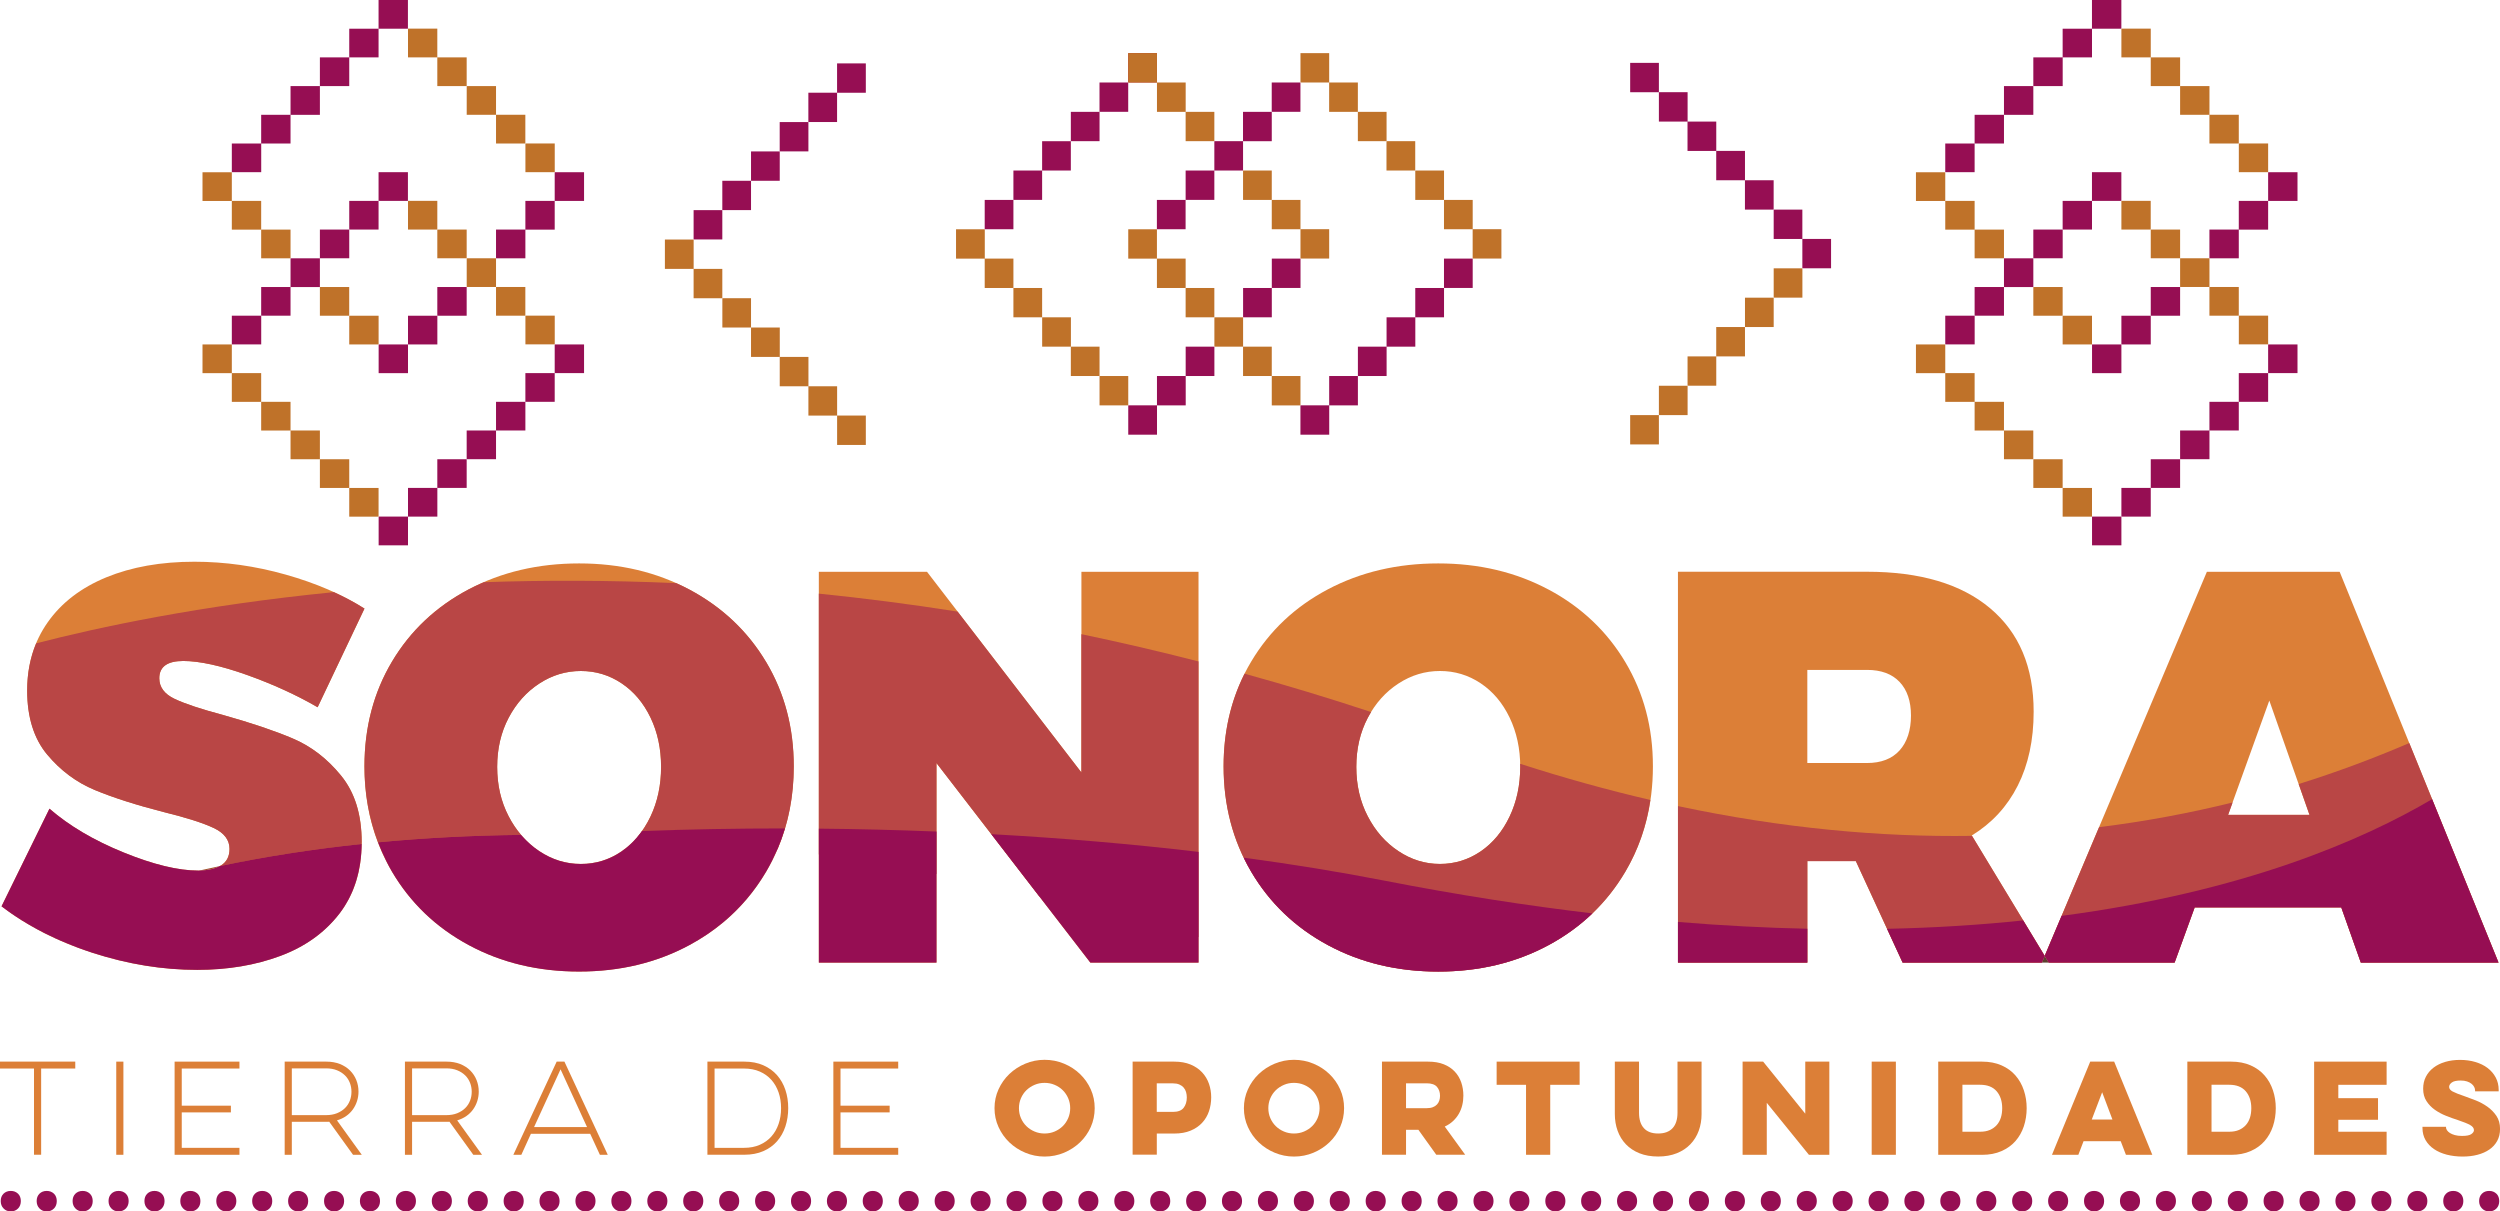 <?xml version="1.0" encoding="UTF-8"?><svg id="Img" xmlns="http://www.w3.org/2000/svg" viewBox="0 0 619.12 300"><defs><style>.cls-1{fill:#9f5029;}.cls-2{fill:#b94645;}.cls-3{fill:#bf7229;}.cls-4{fill:#b11219;}.cls-5{fill:#dc7f37;}.cls-6{fill:#960e53;}.cls-7{fill:#5c3f2e;}</style></defs><g><polygon class="cls-5" points="267.81 191.31 229.57 141.6 202.78 141.6 202.78 238.39 231.92 238.39 231.92 188.96 270.02 238.39 296.81 238.39 296.81 141.6 267.81 141.6 267.81 191.31"/><path class="cls-5" d="M383.52,146.02c-8.11-4.33-17.22-6.49-27.34-6.49s-19.24,2.14-27.34,6.42c-8.1,4.28-14.42,10.24-18.98,17.88-4.56,7.64-6.84,16.29-6.84,25.95s2.28,18.37,6.84,26.1c4.56,7.73,10.88,13.79,18.98,18.16,8.1,4.37,17.21,6.56,27.34,6.56s19.23-2.19,27.34-6.56c8.09-4.37,14.42-10.43,18.98-18.16,4.56-7.73,6.84-16.43,6.84-26.1s-2.28-18.17-6.84-25.82c-4.56-7.64-10.88-13.62-18.98-17.95Zm-9.67,56.19c-1.75,3.68-4.14,6.56-7.17,8.63-3.05,2.07-6.41,3.11-10.08,3.11s-7.11-1.06-10.29-3.18c-3.18-2.11-5.71-4.99-7.59-8.63-1.89-3.63-2.83-7.71-2.83-12.22s.94-8.56,2.83-12.15c1.88-3.59,4.41-6.42,7.59-8.49,3.18-2.07,6.6-3.11,10.29-3.11s7.03,1.01,10.08,3.04c3.03,2.03,5.42,4.85,7.17,8.49,1.75,3.64,2.63,7.71,2.63,12.22s-.88,8.61-2.63,12.29Z"/><path class="cls-5" d="M488.3,206.91c4.97-3.04,8.77-7.15,11.4-12.36,2.62-5.2,3.93-11.3,3.93-18.3,0-11.04-3.59-19.58-10.77-25.61-7.18-6.03-17.36-9.05-30.51-9.05h-46.81v96.79h32.04v-25.13h12.01l11.59,25.13h34.48l.7-1.65-18.06-29.83Zm-17.88-21.06c-1.88,2.07-4.57,3.11-8.07,3.11h-14.77v-23.06h14.77c3.5,0,6.19,.99,8.07,2.97,1.88,1.98,2.83,4.76,2.83,8.35s-.95,6.56-2.83,8.63Z"/><path class="cls-5" d="M72.52,182.89c-4.55-1.93-10.29-3.86-17.19-5.8-5.52-1.47-9.55-2.81-12.08-4.01-2.53-1.2-3.8-2.9-3.8-5.11,0-2.85,1.98-4.28,5.94-4.28s9.29,1.15,15.74,3.45c6.44,2.3,12.29,4.97,17.53,8.01l11.6-24.44c-5.52-3.5-12.04-6.3-19.54-8.42-7.51-2.12-15.03-3.18-22.57-3.18-8.29,0-15.56,1.29-21.82,3.86-6.26,2.58-11.09,6.28-14.5,11.12-3.41,4.83-5.1,10.47-5.1,16.91s1.65,11.92,4.97,15.88c3.31,3.96,7.25,6.88,11.8,8.77,4.56,1.89,10.24,3.71,17.05,5.45,5.61,1.38,9.73,2.7,12.36,3.94,2.63,1.24,3.93,2.97,3.93,5.18,0,1.84-.69,3.2-2.07,4.07-1.38,.88-3.27,1.31-5.66,1.31-4.97,0-11.14-1.49-18.5-4.49-7.36-2.99-13.49-6.61-18.36-10.84L.38,224.45c6.35,4.88,13.88,8.72,22.57,11.53,8.7,2.81,17.33,4.21,25.89,4.21,7.54,0,14.4-1.15,20.57-3.45,6.17-2.3,11.07-5.82,14.7-10.56,3.64-4.74,5.46-10.61,5.46-17.6s-1.7-12.31-5.11-16.5c-3.41-4.19-7.39-7.25-11.94-9.18Z"/><path class="cls-5" d="M170.75,146.02c-8.1-4.33-17.21-6.49-27.34-6.49s-19.24,2.14-27.34,6.42c-8.1,4.28-14.43,10.24-18.99,17.88-4.55,7.64-6.83,16.29-6.83,25.95s2.28,18.37,6.83,26.1c4.56,7.73,10.89,13.79,18.99,18.16,8.1,4.37,17.21,6.56,27.34,6.56s19.24-2.19,27.34-6.56c8.1-4.37,14.43-10.43,18.98-18.16,4.56-7.73,6.83-16.43,6.83-26.1s-2.28-18.17-6.83-25.82c-4.55-7.64-10.89-13.62-18.98-17.95Zm-9.66,56.19c-1.75,3.68-4.14,6.56-7.18,8.63-3.04,2.07-6.4,3.11-10.08,3.11s-7.11-1.06-10.29-3.18c-3.18-2.11-5.71-4.99-7.59-8.63-1.89-3.63-2.83-7.71-2.83-12.22s.94-8.56,2.83-12.15c1.89-3.59,4.42-6.42,7.59-8.49,3.17-2.07,6.6-3.11,10.29-3.11s7.04,1.01,10.08,3.04c3.04,2.03,5.43,4.85,7.18,8.49,1.75,3.64,2.62,7.71,2.62,12.22s-.87,8.61-2.62,12.29Z"/><path class="cls-5" d="M546.53,141.6l-40.17,95.14,1,1.65h31.17l4.97-13.67h36.31l4.84,13.67h34.1l-39.34-96.79h-32.86Zm5.25,60.2l10.21-28.31,9.94,28.31h-20.15Z"/></g><rect class="cls-4" x="279.4" y="13.16" width="7.11" height="7.26"/><g><polygon class="cls-6" points="86.49 14.21 93.75 14.21 93.75 7.11 101.02 7.11 101.02 0 93.75 0 93.75 7.11 86.49 7.11 86.49 14.21 79.22 14.21 79.22 21.32 86.49 21.32 86.49 14.21"/><polygon class="cls-6" points="64.69 35.54 71.95 35.54 71.95 28.44 79.22 28.44 79.22 21.32 71.95 21.32 71.95 28.43 64.68 28.43 64.68 35.54 57.41 35.54 57.41 42.64 64.69 42.64 64.69 35.54"/><rect class="cls-6" x="101.04" y="78.19" width="7.27" height="7.11"/><rect class="cls-6" x="108.3" y="71.08" width="7.27" height="7.11"/><polygon class="cls-6" points="137.37 49.75 130.11 49.75 130.11 56.85 122.84 56.85 122.84 63.97 130.11 63.97 130.11 56.87 137.37 56.87 137.37 49.76 144.64 49.76 144.64 42.65 137.37 42.65 137.37 49.75"/><rect class="cls-6" x="93.77" y="85.3" width="7.27" height="7.11"/><rect class="cls-6" x="79.22" y="56.85" width="7.27" height="7.11"/><polygon class="cls-6" points="71.95 71.08 64.68 71.08 64.68 78.18 71.95 78.18 71.95 71.09 79.22 71.09 79.22 63.97 71.95 63.97 71.95 71.08"/><rect class="cls-6" x="57.41" y="78.18" width="7.28" height="7.11"/><polygon class="cls-6" points="101.02 49.75 101.02 42.64 93.75 42.64 93.75 49.75 86.49 49.75 86.49 56.85 93.75 56.85 93.75 49.75 101.02 49.75"/><polygon class="cls-6" points="108.3 120.83 101.04 120.83 101.04 127.94 108.31 127.94 108.31 120.83 115.57 120.83 115.57 113.73 108.3 113.73 108.3 120.83"/><polygon class="cls-6" points="137.37 92.4 130.11 92.4 130.11 99.51 122.84 99.51 122.84 106.61 115.57 106.61 115.57 113.72 122.84 113.72 122.84 106.61 130.11 106.61 130.11 99.51 137.37 99.51 137.37 92.4 144.64 92.4 144.64 85.3 137.37 85.3 137.37 92.4"/><rect class="cls-6" x="93.77" y="127.93" width="7.27" height="7.12"/><polygon class="cls-6" points="510.82 14.21 518.08 14.21 518.08 7.11 525.35 7.11 525.35 0 518.07 0 518.07 7.11 510.81 7.11 510.81 14.21 503.55 14.21 503.55 21.32 510.82 21.32 510.82 14.21"/><polygon class="cls-6" points="489.01 35.54 496.28 35.54 496.28 28.44 503.55 28.44 503.55 21.32 496.28 21.32 496.28 28.43 489.01 28.43 489.01 35.54 481.74 35.54 481.74 42.64 489.01 42.64 489.01 35.54"/><rect class="cls-6" x="525.36" y="78.19" width="7.27" height="7.11"/><rect class="cls-6" x="532.63" y="71.08" width="7.27" height="7.11"/><polygon class="cls-6" points="561.7 42.65 561.7 49.75 554.43 49.75 554.43 56.85 547.16 56.85 547.16 63.97 554.43 63.97 554.43 56.87 561.7 56.87 561.7 49.76 568.97 49.76 568.97 42.65 561.7 42.65"/><rect class="cls-6" x="518.09" y="85.3" width="7.27" height="7.11"/><rect class="cls-6" x="503.55" y="56.85" width="7.27" height="7.11"/><polygon class="cls-6" points="496.28 71.08 489.01 71.08 489.01 78.18 496.28 78.18 496.28 71.09 503.55 71.09 503.55 63.97 496.28 63.97 496.28 71.08"/><rect class="cls-6" x="481.74" y="78.18" width="7.28" height="7.11"/><polygon class="cls-6" points="525.35 49.75 525.35 42.64 518.07 42.64 518.07 49.75 510.81 49.75 510.81 56.85 518.08 56.85 518.08 49.75 525.35 49.75"/><polygon class="cls-6" points="532.63 120.83 525.36 120.83 525.36 127.94 532.63 127.94 532.63 120.83 539.9 120.83 539.9 113.73 532.63 113.73 532.63 120.83"/><polygon class="cls-6" points="561.7 92.4 554.43 92.4 554.43 99.51 547.16 99.51 547.16 106.61 539.9 106.61 539.9 113.72 547.17 113.72 547.17 106.61 554.43 106.61 554.43 99.51 561.7 99.51 561.7 92.4 568.97 92.4 568.97 85.3 561.7 85.3 561.7 92.4"/><rect class="cls-6" x="518.09" y="127.93" width="7.27" height="7.12"/><rect class="cls-6" x="171.77" y="52.04" width="7.11" height="7.26"/><rect class="cls-6" x="178.88" y="44.77" width="7.11" height="7.26"/><rect class="cls-6" x="193.09" y="30.23" width="7.11" height="7.26"/><rect class="cls-6" x="185.99" y="37.5" width="7.11" height="7.27"/><polygon class="cls-6" points="207.3 22.96 200.19 22.96 200.19 30.22 207.3 30.22 207.3 22.97 214.42 22.97 214.42 15.7 207.3 15.7 207.3 22.96"/><polygon class="cls-6" points="446.35 51.91 439.25 51.91 439.25 59.18 446.35 59.18 446.35 66.44 453.46 66.44 453.46 59.17 446.35 59.17 446.35 51.91"/><polygon class="cls-6" points="432.14 37.37 425.03 37.37 425.03 30.11 417.93 30.11 417.93 22.83 410.82 22.83 410.82 15.57 403.71 15.57 403.71 22.84 410.82 22.84 410.82 30.11 417.91 30.11 417.91 37.38 425.02 37.38 425.02 44.64 432.13 44.64 432.13 51.91 439.24 51.91 439.24 44.64 432.14 44.64 432.14 37.37"/><rect class="cls-6" x="243.86" y="49.51" width="7.11" height="7.26"/><rect class="cls-6" x="265.19" y="27.7" width="7.11" height="7.26"/><polygon class="cls-6" points="258.08 42.23 250.97 42.23 250.97 49.5 258.08 49.5 258.08 42.23 265.19 42.23 265.19 34.97 258.08 34.97 258.08 42.23"/><rect class="cls-6" x="272.29" y="20.43" width="7.11" height="7.26"/><rect class="cls-6" x="314.96" y="64.04" width="7.11" height="7.27"/><rect class="cls-6" x="307.85" y="71.32" width="7.11" height="7.26"/><rect class="cls-6" x="293.63" y="85.85" width="7.11" height="7.27"/><polygon class="cls-6" points="286.52 100.39 286.51 100.39 286.51 100.38 279.41 100.38 279.41 107.65 279.42 107.65 286.51 107.65 286.53 107.65 286.53 100.39 293.64 100.39 293.64 93.12 286.52 93.12 286.52 100.39"/><rect class="cls-6" x="286.5" y="49.51" width="7.11" height="7.26"/><polygon class="cls-6" points="314.95 34.97 314.95 27.7 307.83 27.7 307.83 34.96 300.73 34.96 300.73 34.97 300.73 42.23 293.62 42.23 293.62 49.5 300.73 49.5 300.73 42.23 307.84 42.23 307.84 34.97 307.84 34.97 314.95 34.97"/><rect class="cls-6" x="314.94" y="20.43" width="7.11" height="7.26"/><rect class="cls-6" x="357.6" y="64.04" width="7.11" height="7.27"/><polygon class="cls-6" points="350.49 78.58 343.38 78.58 343.38 85.85 336.28 85.85 336.28 93.12 343.39 93.12 343.39 85.85 350.5 85.85 350.5 78.58 357.61 78.58 357.61 71.32 350.49 71.32 350.49 78.58"/><polygon class="cls-6" points="329.17 100.39 329.16 100.39 329.16 100.38 322.05 100.38 322.05 107.65 322.07 107.65 329.16 107.65 329.18 107.65 329.18 100.39 336.28 100.39 336.28 93.12 329.17 93.12 329.17 100.39"/></g><g><polygon class="cls-3" points="108.3 7.09 101.04 7.09 101.04 14.21 108.3 14.21 108.3 21.32 115.57 21.32 115.57 14.21 108.3 14.21 108.3 7.09"/><polygon class="cls-3" points="122.84 21.32 115.58 21.32 115.58 28.43 122.84 28.43 122.84 35.54 130.1 35.54 130.1 28.42 122.84 28.42 122.84 21.32"/><rect class="cls-3" x="130.12" y="35.53" width="7.26" height="7.11"/><rect class="cls-3" x="86.49" y="78.19" width="7.27" height="7.11"/><rect class="cls-3" x="79.22" y="71.08" width="7.26" height="7.11"/><polygon class="cls-3" points="57.41 56.87 64.68 56.87 64.68 63.97 71.95 63.97 71.95 56.86 64.68 56.86 64.68 49.75 57.41 49.75 57.41 42.66 50.15 42.66 50.15 49.77 57.41 49.77 57.41 56.87"/><rect class="cls-3" x="101.04" y="49.74" width="7.26" height="7.11"/><rect class="cls-3" x="108.3" y="56.85" width="7.27" height="7.11"/><polygon class="cls-3" points="122.84 63.96 115.58 63.96 115.58 71.07 122.84 71.07 122.84 78.18 130.1 78.18 130.1 71.07 122.84 71.07 122.84 63.96"/><rect class="cls-3" x="130.12" y="78.17" width="7.26" height="7.11"/><polygon class="cls-3" points="86.49 113.73 79.22 113.73 79.22 120.84 86.49 120.84 86.49 127.95 93.75 127.95 93.75 120.84 86.49 120.84 86.49 113.73"/><polygon class="cls-3" points="71.95 99.51 64.68 99.51 64.68 92.4 57.41 92.4 57.41 85.3 50.15 85.3 50.15 92.41 57.41 92.41 57.41 99.52 64.68 99.52 64.68 106.62 71.95 106.62 71.95 113.73 79.22 113.73 79.22 106.61 71.95 106.61 71.95 99.51"/><polygon class="cls-3" points="532.63 7.09 525.36 7.09 525.36 14.21 532.63 14.21 532.63 21.32 539.9 21.32 539.9 14.21 532.63 14.21 532.63 7.09"/><polygon class="cls-3" points="547.17 21.32 539.9 21.32 539.9 28.43 547.16 28.43 547.16 35.54 554.43 35.54 554.43 28.42 547.17 28.42 547.17 21.32"/><rect class="cls-3" x="554.44" y="35.53" width="7.26" height="7.11"/><rect class="cls-3" x="510.81" y="78.19" width="7.27" height="7.11"/><rect class="cls-3" x="503.55" y="71.08" width="7.26" height="7.11"/><polygon class="cls-3" points="481.74 56.87 489.01 56.87 489.01 63.97 496.28 63.97 496.28 56.86 489.01 56.86 489.01 49.75 481.74 49.75 481.74 42.66 474.48 42.66 474.48 49.77 481.74 49.77 481.74 56.87"/><rect class="cls-3" x="525.36" y="49.74" width="7.26" height="7.11"/><rect class="cls-3" x="532.63" y="56.85" width="7.27" height="7.11"/><polygon class="cls-3" points="547.17 63.96 539.9 63.96 539.9 71.07 547.16 71.07 547.16 78.18 554.43 78.18 554.43 71.07 547.17 71.07 547.17 63.96"/><rect class="cls-3" x="554.44" y="78.17" width="7.26" height="7.11"/><polygon class="cls-3" points="510.81 113.73 503.55 113.73 503.55 120.84 510.81 120.84 510.81 127.95 518.08 127.95 518.08 120.84 510.81 120.84 510.81 113.73"/><polygon class="cls-3" points="496.28 99.51 489.01 99.51 489.01 92.4 481.74 92.4 481.74 85.3 474.48 85.3 474.48 92.41 481.74 92.41 481.74 99.52 489.01 99.52 489.01 106.62 496.28 106.62 496.28 113.73 503.54 113.73 503.54 106.61 496.28 106.61 496.28 99.51"/><polygon class="cls-3" points="207.31 95.66 200.21 95.66 200.21 88.39 193.11 88.39 193.11 81.11 185.99 81.11 185.99 73.85 178.89 73.85 178.89 81.11 185.99 81.11 185.99 88.39 193.1 88.39 193.1 95.66 200.2 95.66 200.2 102.92 207.31 102.92 207.31 110.19 214.42 110.19 214.42 102.91 207.31 102.91 207.31 95.66"/><polygon class="cls-3" points="171.78 59.32 164.66 59.32 164.66 66.59 171.77 66.59 171.77 73.86 178.88 73.86 178.88 66.59 171.78 66.59 171.78 59.32"/><rect class="cls-3" x="439.25" y="66.45" width="7.11" height="7.26"/><rect class="cls-3" x="432.14" y="73.72" width="7.11" height="7.27"/><polygon class="cls-3" points="425.02 88.26 417.92 88.26 417.92 95.52 425.03 95.52 425.03 88.26 432.14 88.26 432.14 80.99 425.02 80.99 425.02 88.26"/><polygon class="cls-3" points="410.82 102.8 403.71 102.8 403.71 110.06 410.82 110.06 410.82 102.8 417.93 102.8 417.93 95.53 410.82 95.53 410.82 102.8"/><rect class="cls-3" x="250.97" y="71.32" width="7.11" height="7.26"/><polygon class="cls-3" points="272.3 85.85 265.21 85.85 265.21 78.58 258.09 78.58 258.09 85.85 265.19 85.85 265.19 93.12 272.3 93.12 272.3 100.39 279.41 100.39 279.41 93.12 272.3 93.12 272.3 85.85"/><polygon class="cls-3" points="243.88 56.78 236.76 56.78 236.76 64.05 243.86 64.05 243.86 71.32 250.97 71.32 250.97 64.04 243.88 64.04 243.88 56.78"/><polygon class="cls-3" points="322.06 49.51 314.95 49.51 314.95 56.77 322.06 56.77 322.06 64.03 329.17 64.03 329.17 56.76 322.06 56.76 322.06 49.51"/><rect class="cls-3" x="307.84" y="42.23" width="7.11" height="7.28"/><polygon class="cls-3" points="293.63 20.43 286.52 20.43 286.52 13.16 279.41 13.16 279.41 20.43 286.52 20.43 286.52 27.7 293.62 27.7 293.62 34.96 300.73 34.96 300.73 27.7 293.63 27.7 293.63 20.43"/><rect class="cls-3" x="293.62" y="71.32" width="7.11" height="7.26"/><polygon class="cls-3" points="307.85 78.58 300.74 78.58 300.74 85.85 307.84 85.85 307.84 93.12 314.95 93.12 314.95 85.85 307.85 85.85 307.85 78.58"/><rect class="cls-3" x="314.95" y="93.12" width="7.11" height="7.28"/><polygon class="cls-3" points="286.51 56.78 279.41 56.78 279.41 64.05 286.51 64.05 286.51 71.32 293.62 71.32 293.62 64.04 286.51 64.04 286.51 56.78"/><polygon class="cls-3" points="364.71 49.51 357.61 49.51 357.61 42.23 350.49 42.23 350.49 49.51 357.6 49.51 357.6 56.77 364.7 56.77 364.7 64.03 371.82 64.03 371.82 56.76 364.71 56.76 364.71 49.51"/><polygon class="cls-3" points="343.38 34.96 343.38 27.7 336.27 27.7 336.27 20.43 329.17 20.43 329.17 13.16 322.06 13.16 322.06 20.43 329.16 20.43 329.16 27.7 336.27 27.7 336.27 34.96 343.38 34.96"/><rect class="cls-3" x="343.36" y="34.96" width="7.12" height="7.27"/></g><g><path class="cls-5" d="M0,262.91H18.64v1.71H10.19v21.35h-1.77v-21.35H0v-1.71Z"/><path class="cls-5" d="M30.56,262.91v23.07h-1.77v-23.07h1.77Z"/><path class="cls-5" d="M43.24,262.91h16.06v1.71h-14.29v9.2h12.17v1.66h-12.17v8.78h14.29v1.72h-16.06v-23.07Z"/><path class="cls-5" d="M80.81,262.91c1.26,0,2.38,.2,3.37,.59,.99,.4,1.82,.93,2.5,1.61,.68,.68,1.2,1.47,1.56,2.37,.36,.9,.54,1.85,.54,2.85,0,.81-.12,1.59-.36,2.34-.24,.75-.58,1.44-1.03,2.07-.45,.63-1,1.18-1.66,1.64-.66,.46-1.42,.82-2.28,1.08l6.14,8.52h-2.16l-5.9-8.19c-.12,.02-.24,.03-.36,.03h-8.9v8.16h-1.77v-23.07h10.31Zm-8.54,1.66v11.59h8.48c1.02,0,1.92-.16,2.7-.47,.78-.32,1.44-.74,1.98-1.27,.54-.53,.94-1.15,1.21-1.85,.27-.7,.4-1.43,.4-2.2s-.13-1.5-.4-2.2c-.27-.7-.67-1.32-1.21-1.85-.54-.53-1.2-.96-1.98-1.27-.78-.32-1.68-.47-2.7-.47h-8.48Z"/><path class="cls-5" d="M110.59,262.91c1.26,0,2.38,.2,3.37,.59,.99,.4,1.82,.93,2.5,1.61,.68,.68,1.2,1.47,1.56,2.37,.36,.9,.54,1.85,.54,2.85,0,.81-.12,1.59-.36,2.34-.24,.75-.58,1.44-1.03,2.07-.45,.63-1,1.18-1.66,1.64-.66,.46-1.42,.82-2.28,1.08l6.14,8.52h-2.16l-5.9-8.19c-.12,.02-.24,.03-.36,.03h-8.9v8.16h-1.77v-23.07h10.31Zm-8.54,1.66v11.59h8.48c1.02,0,1.92-.16,2.7-.47,.78-.32,1.44-.74,1.98-1.27,.54-.53,.94-1.15,1.21-1.85,.27-.7,.4-1.43,.4-2.2s-.13-1.5-.4-2.2c-.27-.7-.67-1.32-1.21-1.85-.54-.53-1.2-.96-1.98-1.27-.78-.32-1.68-.47-2.7-.47h-8.48Z"/><path class="cls-5" d="M139.78,262.91l10.73,23.07h-1.95l-2.4-5.2h-14.68l-2.37,5.2h-1.98l10.73-23.07h1.92Zm-7.52,16.21h13.12l-6.56-14.31-6.56,14.31Z"/><path class="cls-5" d="M175.19,262.91h9.14c1.78,0,3.35,.3,4.7,.9,1.36,.6,2.49,1.42,3.4,2.45,.91,1.04,1.6,2.25,2.07,3.65,.47,1.4,.7,2.91,.7,4.52s-.24,3.13-.7,4.54c-.47,1.41-1.16,2.63-2.07,3.67-.91,1.03-2.04,1.85-3.4,2.44-1.36,.59-2.93,.89-4.7,.89h-9.14v-23.07Zm1.77,1.71v19.64h7.28c1.48,0,2.79-.25,3.92-.75,1.14-.5,2.1-1.19,2.88-2.07,.78-.88,1.37-1.91,1.78-3.11,.41-1.19,.61-2.49,.61-3.89s-.2-2.7-.61-3.89c-.41-1.19-1-2.23-1.78-3.11-.78-.88-1.74-1.57-2.88-2.07-1.14-.5-2.45-.75-3.92-.75h-7.28Z"/><path class="cls-5" d="M206.38,262.91h16.06v1.71h-14.29v9.2h12.17v1.66h-12.17v8.78h14.29v1.72h-16.06v-23.07Z"/><path class="cls-5" d="M246.29,274.44c0-1.66,.33-3.21,.99-4.66,.66-1.45,1.55-2.72,2.68-3.8,1.13-1.08,2.45-1.94,3.96-2.57,1.51-.63,3.1-.95,4.78-.95s3.3,.32,4.81,.95c1.51,.63,2.83,1.49,3.95,2.57,1.13,1.08,2.02,2.35,2.67,3.8,.65,1.45,.97,3,.97,4.66s-.33,3.21-.97,4.66c-.65,1.45-1.54,2.72-2.67,3.8-1.13,1.08-2.45,1.94-3.95,2.57-1.51,.63-3.11,.95-4.81,.95s-3.27-.32-4.78-.95c-1.51-.63-2.83-1.49-3.96-2.57-1.13-1.08-2.02-2.35-2.68-3.8-.66-1.45-.99-3-.99-4.66Zm6.05,0c0,.87,.16,1.69,.49,2.45,.33,.77,.78,1.43,1.36,2s1.25,1.01,2.02,1.33c.77,.33,1.59,.49,2.47,.49s1.73-.16,2.5-.49c.77-.33,1.44-.77,2.01-1.33s1.02-1.23,1.35-2c.33-.77,.49-1.59,.49-2.45s-.16-1.69-.49-2.45c-.33-.77-.78-1.43-1.35-2s-1.24-1.01-2.01-1.33c-.77-.33-1.6-.49-2.5-.49s-1.7,.16-2.47,.49c-.77,.33-1.44,.77-2.02,1.33s-1.03,1.23-1.36,2c-.33,.77-.49,1.59-.49,2.45Z"/><path class="cls-5" d="M280.48,262.91h10.31c1.56,0,2.91,.24,4.06,.72,1.15,.48,2.1,1.13,2.86,1.95,.76,.82,1.32,1.76,1.69,2.82,.37,1.06,.55,2.18,.55,3.34,0,1.22-.19,2.38-.55,3.46-.37,1.08-.93,2.04-1.69,2.85-.76,.82-1.71,1.47-2.86,1.95s-2.5,.72-4.06,.72h-4.31v5.23h-5.99v-23.07Zm5.99,5.38v7.07h3.99c1.26,0,2.15-.34,2.67-1.02,.52-.68,.78-1.53,.78-2.56,0-.45-.06-.89-.18-1.32-.12-.42-.32-.8-.6-1.12-.28-.33-.64-.58-1.08-.77-.44-.19-.97-.28-1.59-.28h-3.99Z"/><path class="cls-5" d="M308.05,274.44c0-1.66,.33-3.21,.99-4.66,.66-1.45,1.55-2.72,2.68-3.8,1.13-1.08,2.45-1.94,3.96-2.57,1.51-.63,3.1-.95,4.78-.95s3.3,.32,4.81,.95c1.51,.63,2.83,1.49,3.95,2.57,1.13,1.08,2.02,2.35,2.67,3.8,.65,1.45,.97,3,.97,4.66s-.33,3.21-.97,4.66c-.65,1.45-1.54,2.72-2.67,3.8-1.13,1.08-2.45,1.94-3.95,2.57-1.51,.63-3.11,.95-4.81,.95s-3.27-.32-4.78-.95c-1.51-.63-2.83-1.49-3.96-2.57-1.13-1.08-2.02-2.35-2.68-3.8-.66-1.45-.99-3-.99-4.66Zm6.05,0c0,.87,.16,1.69,.49,2.45,.33,.77,.78,1.43,1.36,2s1.25,1.01,2.02,1.33c.77,.33,1.59,.49,2.47,.49s1.73-.16,2.5-.49c.77-.33,1.44-.77,2.01-1.33s1.02-1.23,1.35-2c.33-.77,.49-1.59,.49-2.45s-.16-1.69-.49-2.45c-.33-.77-.78-1.43-1.35-2-.57-.56-1.24-1.01-2.01-1.33-.77-.33-1.6-.49-2.5-.49s-1.7,.16-2.47,.49c-.77,.33-1.44,.77-2.02,1.33s-1.03,1.23-1.36,2c-.33,.77-.49,1.59-.49,2.45Z"/><path class="cls-5" d="M353.65,262.91c1.5,0,2.8,.22,3.9,.66,1.1,.44,2.01,1.05,2.73,1.82,.72,.77,1.25,1.67,1.6,2.69,.35,1.03,.52,2.11,.52,3.25,0,.81-.09,1.6-.28,2.37-.19,.77-.47,1.48-.85,2.14-.38,.66-.86,1.26-1.44,1.8-.58,.54-1.26,.99-2.04,1.35l5.06,6.98h-7.16l-4.43-6.18h-3.06v6.18h-5.96v-23.07h11.42Zm-5.45,5.38v6.15h5.12c.6,0,1.11-.08,1.53-.25,.42-.17,.76-.39,1.02-.67,.26-.28,.45-.6,.57-.98,.12-.37,.18-.76,.18-1.15,0-.89-.25-1.63-.75-2.22-.5-.59-1.35-.89-2.55-.89h-5.12Z"/><path class="cls-5" d="M370.64,262.91h20.55v5.74h-7.28v17.33h-5.99v-17.33h-7.28v-5.74Z"/><path class="cls-5" d="M421.39,262.91v12.98c0,1.48-.23,2.86-.7,4.14-.47,1.28-1.16,2.4-2.07,3.34-.91,.95-2.03,1.69-3.37,2.23-1.34,.54-2.88,.81-4.61,.81s-3.31-.27-4.64-.81c-1.34-.54-2.46-1.29-3.36-2.23-.9-.95-1.58-2.06-2.04-3.34-.46-1.28-.69-2.66-.69-4.14v-12.98h5.99v12.63c0,1.68,.4,2.96,1.2,3.84,.8,.89,1.98,1.33,3.54,1.33s2.77-.44,3.58-1.33c.81-.89,1.21-2.17,1.21-3.84v-12.63h5.96Z"/><path class="cls-5" d="M431.55,285.98v-23.07h5.09l10.43,12.89v-12.89h5.96v23.07h-5.06l-10.43-12.86v12.86h-5.99Z"/><path class="cls-5" d="M469.51,262.91v23.07h-5.99v-23.07h5.99Z"/><path class="cls-5" d="M480,262.91h10.85c1.82,0,3.42,.31,4.81,.92,1.39,.61,2.54,1.44,3.46,2.5,.92,1.05,1.61,2.28,2.08,3.68,.47,1.4,.7,2.88,.7,4.44s-.24,3.07-.7,4.47c-.47,1.4-1.16,2.62-2.08,3.67-.92,1.05-2.07,1.87-3.46,2.48-1.39,.61-2.99,.92-4.81,.92h-10.85v-23.07Zm5.99,5.74v11.62h4.4c.9,0,1.69-.14,2.37-.43,.68-.29,1.25-.69,1.71-1.2,.46-.51,.8-1.12,1.03-1.83s.34-1.5,.34-2.37c0-1.73-.46-3.13-1.38-4.2-.92-1.06-2.28-1.6-4.08-1.6h-4.4Z"/><path class="cls-5" d="M523.57,262.91l9.44,23.07h-6.53l-1.29-3.37h-9.2l-1.29,3.37h-6.53l9.47-23.07h5.93Zm-2.97,7.57l-2.58,6.77h5.12l-2.55-6.77Z"/><path class="cls-5" d="M541.69,262.91h10.85c1.82,0,3.42,.31,4.81,.92,1.39,.61,2.54,1.44,3.46,2.5,.92,1.05,1.61,2.28,2.08,3.68,.47,1.4,.7,2.88,.7,4.44s-.24,3.07-.7,4.47c-.47,1.4-1.16,2.62-2.08,3.67-.92,1.05-2.07,1.87-3.46,2.48-1.39,.61-2.99,.92-4.81,.92h-10.85v-23.07Zm5.99,5.74v11.62h4.4c.9,0,1.69-.14,2.37-.43,.68-.29,1.25-.69,1.71-1.2,.46-.51,.8-1.12,1.03-1.83,.23-.71,.34-1.5,.34-2.37,0-1.73-.46-3.13-1.38-4.2-.92-1.06-2.28-1.6-4.08-1.6h-4.4Z"/><path class="cls-5" d="M573.09,262.91h17.95v5.74h-11.96v3.31h9.83v5.35h-9.83v2.96h11.96v5.71h-17.95v-23.07Z"/><path class="cls-5" d="M605.75,279.05v.15c0,.22,.08,.45,.24,.7,.16,.25,.4,.47,.72,.68,.32,.21,.73,.38,1.23,.52,.5,.14,1.09,.21,1.77,.21,1.12,0,1.89-.15,2.32-.46,.43-.31,.64-.63,.64-.96,0-.49-.31-.92-.93-1.27-.62-.35-1.64-.77-3.06-1.24-.94-.3-1.91-.65-2.92-1.05-1.01-.4-1.93-.9-2.77-1.49s-1.53-1.31-2.08-2.16c-.55-.85-.82-1.86-.82-3.05,0-1.1,.22-2.1,.67-2.97,.45-.88,1.08-1.63,1.89-2.25,.81-.62,1.77-1.1,2.89-1.43,1.12-.33,2.35-.5,3.69-.5s2.62,.17,3.79,.52,2.18,.84,3.03,1.49,1.52,1.43,2.01,2.35c.49,.92,.73,1.95,.73,3.09v.33h-5.84v-.21c0-.28-.07-.56-.22-.86-.15-.3-.37-.56-.67-.8-.3-.24-.67-.43-1.12-.58-.45-.15-.97-.22-1.57-.22-1.02,0-1.75,.16-2.19,.49-.44,.33-.66,.69-.66,1.08,0,.45,.29,.84,.88,1.15,.59,.32,1.58,.71,2.98,1.18,.8,.28,1.71,.62,2.73,1.02,1.02,.4,1.97,.92,2.86,1.54,.89,.62,1.64,1.38,2.25,2.28,.61,.9,.91,1.98,.91,3.24,0,1.12-.24,2.11-.7,2.97-.47,.86-1.12,1.57-1.95,2.14-.83,.57-1.81,1.01-2.94,1.3-1.13,.3-2.36,.44-3.7,.44s-2.7-.16-3.91-.47c-1.21-.32-2.26-.77-3.15-1.38-.89-.6-1.59-1.35-2.1-2.23-.51-.89-.76-1.89-.76-3.02v-.27h5.84Z"/></g><g><path class="cls-6" d="M4.48,295.63c.46,.46,.68,1.08,.68,1.81s-.22,1.36-.68,1.83c-.48,.49-1.08,.73-1.81,.73s-1.32-.24-1.79-.73c-.46-.46-.7-1.08-.7-1.83s.22-1.34,.68-1.81c.47-.46,1.06-.7,1.81-.7s1.32,.24,1.81,.7"/><path class="cls-6" d="M13.38,295.63c.46,.46,.68,1.08,.68,1.81s-.22,1.36-.68,1.83c-.48,.49-1.08,.73-1.81,.73s-1.32-.24-1.79-.73c-.46-.46-.7-1.08-.7-1.83s.22-1.34,.68-1.81c.47-.46,1.06-.7,1.81-.7s1.32,.24,1.81,.7"/><path class="cls-6" d="M22.28,295.63c.46,.46,.68,1.08,.68,1.81s-.22,1.36-.68,1.83c-.48,.49-1.08,.73-1.81,.73s-1.32-.24-1.79-.73c-.46-.46-.7-1.08-.7-1.83s.22-1.34,.68-1.81c.47-.46,1.06-.7,1.81-.7s1.32,.24,1.81,.7"/><path class="cls-6" d="M31.18,295.63c.46,.46,.68,1.08,.68,1.81s-.22,1.36-.68,1.83c-.48,.49-1.08,.73-1.81,.73s-1.32-.24-1.79-.73c-.46-.46-.7-1.08-.7-1.83s.22-1.34,.68-1.81c.46-.46,1.06-.7,1.81-.7s1.32,.24,1.81,.7"/><path class="cls-6" d="M40.07,295.63c.46,.46,.68,1.08,.68,1.81s-.22,1.36-.68,1.83c-.48,.49-1.08,.73-1.81,.73s-1.32-.24-1.79-.73c-.46-.46-.7-1.08-.7-1.83s.22-1.34,.68-1.81c.46-.46,1.06-.7,1.81-.7s1.32,.24,1.81,.7"/><path class="cls-6" d="M48.95,295.63c.46,.46,.68,1.08,.68,1.81s-.22,1.36-.68,1.83c-.49,.49-1.08,.73-1.81,.73s-1.32-.24-1.79-.73c-.46-.46-.7-1.08-.7-1.83s.22-1.34,.68-1.81c.46-.46,1.06-.7,1.81-.7s1.32,.24,1.81,.7"/><path class="cls-6" d="M57.85,295.63c.46,.46,.68,1.08,.68,1.81s-.22,1.36-.68,1.83c-.48,.49-1.07,.73-1.8,.73s-1.32-.24-1.79-.73c-.46-.46-.7-1.08-.7-1.83s.22-1.34,.68-1.81c.47-.46,1.07-.7,1.81-.7s1.32,.24,1.8,.7"/><path class="cls-6" d="M66.74,295.63c.46,.46,.68,1.08,.68,1.81s-.22,1.36-.68,1.83c-.48,.49-1.07,.73-1.8,.73s-1.32-.24-1.79-.73c-.46-.46-.7-1.08-.7-1.83s.22-1.34,.68-1.81c.47-.46,1.07-.7,1.81-.7s1.32,.24,1.8,.7"/><path class="cls-6" d="M75.64,295.63c.46,.46,.68,1.08,.68,1.81s-.22,1.36-.68,1.83c-.48,.49-1.07,.73-1.8,.73s-1.32-.24-1.79-.73c-.46-.46-.7-1.08-.7-1.83s.22-1.34,.68-1.81c.47-.46,1.07-.7,1.81-.7s1.32,.24,1.8,.7"/><path class="cls-6" d="M84.54,295.63c.46,.46,.68,1.08,.68,1.81s-.22,1.36-.68,1.83c-.48,.49-1.07,.73-1.8,.73s-1.32-.24-1.79-.73c-.46-.46-.7-1.08-.7-1.83s.22-1.34,.68-1.81c.47-.46,1.07-.7,1.81-.7s1.32,.24,1.8,.7"/><path class="cls-6" d="M93.43,295.63c.46,.46,.68,1.08,.68,1.81s-.22,1.36-.68,1.83c-.48,.49-1.07,.73-1.8,.73s-1.32-.24-1.79-.73c-.46-.46-.71-1.08-.71-1.83s.23-1.34,.68-1.81c.47-.46,1.07-.7,1.81-.7s1.32,.24,1.8,.7"/><path class="cls-6" d="M102.33,295.63c.46,.46,.68,1.08,.68,1.81s-.22,1.36-.68,1.83c-.48,.49-1.07,.73-1.8,.73s-1.32-.24-1.79-.73c-.46-.46-.71-1.08-.71-1.83s.23-1.34,.68-1.81c.47-.46,1.07-.7,1.81-.7s1.32,.24,1.8,.7"/><path class="cls-6" d="M111.23,295.63c.46,.46,.68,1.08,.68,1.81s-.22,1.36-.68,1.83c-.48,.49-1.07,.73-1.8,.73s-1.32-.24-1.79-.73c-.46-.46-.71-1.08-.71-1.83s.23-1.34,.68-1.81c.47-.46,1.07-.7,1.81-.7s1.32,.24,1.8,.7"/><path class="cls-6" d="M120.13,295.63c.46,.46,.68,1.08,.68,1.81s-.22,1.36-.68,1.83c-.48,.49-1.07,.73-1.8,.73s-1.32-.24-1.79-.73c-.46-.46-.71-1.08-.71-1.83s.23-1.34,.68-1.81c.47-.46,1.07-.7,1.81-.7s1.32,.24,1.8,.7"/><path class="cls-6" d="M129.02,295.63c.46,.46,.68,1.08,.68,1.81s-.22,1.36-.68,1.83c-.48,.49-1.07,.73-1.8,.73s-1.32-.24-1.79-.73c-.46-.46-.71-1.08-.71-1.83s.23-1.34,.68-1.81c.47-.46,1.07-.7,1.81-.7s1.32,.24,1.8,.7"/><path class="cls-6" d="M137.9,295.63c.46,.46,.68,1.08,.68,1.81s-.22,1.36-.68,1.83c-.48,.49-1.08,.73-1.81,.73s-1.32-.24-1.79-.73c-.46-.46-.7-1.08-.7-1.83s.22-1.34,.68-1.81,1.06-.7,1.81-.7,1.32,.24,1.81,.7"/><path class="cls-6" d="M146.8,295.63c.46,.46,.68,1.08,.68,1.81s-.22,1.36-.68,1.83c-.48,.49-1.08,.73-1.81,.73s-1.32-.24-1.79-.73c-.46-.46-.7-1.08-.7-1.83s.22-1.34,.68-1.81c.46-.46,1.06-.7,1.81-.7s1.32,.24,1.81,.7"/><path class="cls-6" d="M155.7,295.63c.46,.46,.68,1.08,.68,1.81s-.23,1.36-.68,1.83c-.48,.49-1.08,.73-1.81,.73s-1.32-.24-1.79-.73c-.46-.46-.7-1.08-.7-1.83s.22-1.34,.68-1.81c.46-.46,1.06-.7,1.81-.7s1.32,.24,1.81,.7"/><path class="cls-6" d="M164.6,295.63c.46,.46,.68,1.08,.68,1.81s-.23,1.36-.68,1.83c-.48,.49-1.08,.73-1.81,.73s-1.32-.24-1.79-.73c-.46-.46-.7-1.08-.7-1.83s.22-1.34,.68-1.81,1.06-.7,1.81-.7,1.32,.24,1.81,.7"/><path class="cls-6" d="M173.49,295.63c.46,.46,.68,1.08,.68,1.81s-.23,1.36-.68,1.83c-.48,.49-1.08,.73-1.81,.73s-1.32-.24-1.79-.73c-.46-.46-.7-1.08-.7-1.83s.22-1.34,.68-1.81c.46-.46,1.06-.7,1.81-.7s1.32,.24,1.81,.7"/><path class="cls-6" d="M182.39,295.63c.46,.46,.68,1.08,.68,1.81s-.23,1.36-.68,1.83c-.48,.49-1.08,.73-1.81,.73s-1.32-.24-1.79-.73c-.46-.46-.7-1.08-.7-1.83s.22-1.34,.68-1.81c.46-.46,1.06-.7,1.81-.7s1.32,.24,1.81,.7"/><path class="cls-6" d="M191.29,295.63c.46,.46,.68,1.08,.68,1.81s-.23,1.36-.68,1.83c-.48,.49-1.08,.73-1.81,.73s-1.32-.24-1.79-.73c-.46-.46-.7-1.08-.7-1.83s.22-1.34,.68-1.81c.46-.46,1.06-.7,1.81-.7s1.32,.24,1.81,.7"/><path class="cls-6" d="M200.19,295.63c.46,.46,.68,1.08,.68,1.81s-.22,1.36-.68,1.83c-.48,.49-1.08,.73-1.81,.73s-1.32-.24-1.79-.73c-.46-.46-.7-1.08-.7-1.83s.22-1.34,.68-1.81c.46-.46,1.06-.7,1.81-.7s1.32,.24,1.81,.7"/><path class="cls-6" d="M209.08,295.63c.46,.46,.68,1.08,.68,1.81s-.22,1.36-.68,1.83c-.48,.49-1.08,.73-1.81,.73s-1.32-.24-1.79-.73c-.46-.46-.7-1.08-.7-1.83s.22-1.34,.68-1.81c.46-.46,1.06-.7,1.81-.7s1.32,.24,1.81,.7"/><path class="cls-6" d="M217.95,295.63c.46,.46,.68,1.08,.68,1.81s-.22,1.36-.68,1.83c-.48,.49-1.08,.73-1.8,.73s-1.32-.24-1.79-.73c-.46-.46-.71-1.08-.71-1.83s.22-1.34,.68-1.81c.47-.46,1.06-.7,1.81-.7s1.32,.24,1.8,.7"/><path class="cls-6" d="M226.85,295.63c.46,.46,.68,1.08,.68,1.81s-.22,1.36-.68,1.83c-.48,.49-1.08,.73-1.8,.73s-1.32-.24-1.79-.73c-.46-.46-.71-1.08-.71-1.83s.22-1.34,.68-1.81c.47-.46,1.06-.7,1.81-.7s1.32,.24,1.8,.7"/><path class="cls-6" d="M235.75,295.63c.46,.46,.68,1.08,.68,1.81s-.22,1.36-.68,1.83c-.48,.49-1.08,.73-1.8,.73s-1.32-.24-1.79-.73c-.46-.46-.7-1.08-.7-1.83s.22-1.34,.68-1.81c.47-.46,1.06-.7,1.81-.7s1.32,.24,1.8,.7"/><path class="cls-6" d="M244.65,295.63c.46,.46,.68,1.08,.68,1.81s-.22,1.36-.68,1.83c-.48,.49-1.08,.73-1.8,.73s-1.32-.24-1.79-.73c-.46-.46-.7-1.08-.7-1.83s.22-1.34,.68-1.81c.47-.46,1.06-.7,1.81-.7s1.32,.24,1.8,.7"/><path class="cls-6" d="M253.54,295.63c.46,.46,.68,1.08,.68,1.81s-.22,1.36-.68,1.83c-.48,.49-1.08,.73-1.8,.73s-1.32-.24-1.79-.73c-.46-.46-.7-1.08-.7-1.83s.22-1.34,.68-1.81c.47-.46,1.06-.7,1.81-.7s1.32,.24,1.8,.7"/><path class="cls-6" d="M262.44,295.63c.46,.46,.68,1.08,.68,1.81s-.22,1.36-.68,1.83c-.48,.49-1.08,.73-1.8,.73s-1.32-.24-1.79-.73c-.46-.46-.7-1.08-.7-1.83s.22-1.34,.68-1.81c.47-.46,1.06-.7,1.81-.7s1.32,.24,1.8,.7"/><path class="cls-6" d="M271.34,295.63c.46,.46,.68,1.08,.68,1.81s-.22,1.36-.68,1.83c-.48,.49-1.08,.73-1.8,.73s-1.32-.24-1.79-.73c-.46-.46-.7-1.08-.7-1.83s.22-1.34,.68-1.81c.47-.46,1.06-.7,1.81-.7s1.32,.24,1.8,.7"/><path class="cls-6" d="M280.24,295.63c.46,.46,.68,1.08,.68,1.81s-.22,1.36-.68,1.83c-.48,.49-1.08,.73-1.8,.73s-1.32-.24-1.79-.73c-.46-.46-.7-1.08-.7-1.83s.22-1.34,.68-1.81c.47-.46,1.06-.7,1.81-.7s1.32,.24,1.8,.7"/><path class="cls-6" d="M289.13,295.63c.46,.46,.68,1.08,.68,1.81s-.22,1.36-.68,1.83c-.48,.49-1.08,.73-1.8,.73s-1.32-.24-1.79-.73c-.46-.46-.7-1.08-.7-1.83s.22-1.34,.68-1.81c.47-.46,1.06-.7,1.81-.7s1.32,.24,1.8,.7"/><path class="cls-6" d="M298.03,295.63c.46,.46,.68,1.08,.68,1.81s-.22,1.36-.68,1.83c-.48,.49-1.08,.73-1.8,.73s-1.32-.24-1.79-.73c-.46-.46-.7-1.08-.7-1.83s.22-1.34,.68-1.81c.47-.46,1.06-.7,1.81-.7s1.32,.24,1.8,.7"/><path class="cls-6" d="M306.91,295.63c.46,.46,.68,1.08,.68,1.81s-.22,1.36-.68,1.83c-.49,.49-1.08,.73-1.81,.73s-1.32-.24-1.79-.73c-.46-.46-.7-1.08-.7-1.83s.22-1.34,.68-1.81c.46-.46,1.06-.7,1.81-.7s1.32,.24,1.81,.7"/><path class="cls-6" d="M315.81,295.63c.46,.46,.68,1.08,.68,1.81s-.22,1.36-.68,1.83c-.49,.49-1.08,.73-1.81,.73s-1.32-.24-1.79-.73c-.46-.46-.7-1.08-.7-1.83s.22-1.34,.68-1.81c.46-.46,1.06-.7,1.81-.7s1.32,.24,1.81,.7"/><path class="cls-6" d="M324.71,295.63c.46,.46,.68,1.08,.68,1.81s-.22,1.36-.68,1.83c-.49,.49-1.08,.73-1.81,.73s-1.32-.24-1.79-.73c-.46-.46-.7-1.08-.7-1.83s.22-1.34,.68-1.81,1.06-.7,1.81-.7,1.32,.24,1.81,.7"/><path class="cls-6" d="M333.6,295.63c.46,.46,.68,1.08,.68,1.81s-.22,1.36-.68,1.83c-.49,.49-1.08,.73-1.81,.73s-1.32-.24-1.79-.73c-.46-.46-.7-1.08-.7-1.83s.22-1.34,.68-1.81c.46-.46,1.06-.7,1.81-.7s1.32,.24,1.81,.7"/><path class="cls-6" d="M342.5,295.63c.46,.46,.68,1.08,.68,1.81s-.22,1.36-.68,1.83c-.49,.49-1.08,.73-1.81,.73s-1.32-.24-1.79-.73c-.46-.46-.7-1.08-.7-1.83s.21-1.34,.68-1.81c.46-.46,1.05-.7,1.8-.7s1.32,.24,1.81,.7"/><path class="cls-6" d="M351.4,295.63c.46,.46,.68,1.08,.68,1.81s-.22,1.36-.68,1.83c-.48,.49-1.08,.73-1.8,.73s-1.33-.24-1.79-.73c-.46-.46-.71-1.08-.71-1.83s.22-1.34,.68-1.81c.46-.46,1.06-.7,1.81-.7s1.32,.24,1.8,.7"/><path class="cls-6" d="M360.3,295.63c.46,.46,.67,1.08,.67,1.81s-.21,1.36-.67,1.83c-.49,.49-1.08,.73-1.81,.73s-1.32-.24-1.79-.73c-.46-.46-.71-1.08-.71-1.83s.22-1.34,.68-1.81c.46-.46,1.06-.7,1.81-.7s1.32,.24,1.81,.7"/><path class="cls-6" d="M369.19,295.63c.46,.46,.68,1.08,.68,1.81s-.22,1.36-.68,1.83c-.48,.49-1.08,.73-1.8,.73s-1.32-.24-1.79-.73c-.46-.46-.7-1.08-.7-1.83s.21-1.34,.68-1.81c.46-.46,1.06-.7,1.81-.7s1.32,.24,1.8,.7"/><path class="cls-6" d="M378.08,295.63c.46,.46,.68,1.08,.68,1.81s-.22,1.36-.68,1.83c-.48,.49-1.08,.73-1.8,.73s-1.32-.24-1.79-.73c-.46-.46-.7-1.08-.7-1.83s.22-1.34,.68-1.81c.47-.46,1.07-.7,1.81-.7s1.32,.24,1.8,.7"/><path class="cls-6" d="M386.99,295.63c.46,.46,.68,1.08,.68,1.81s-.21,1.36-.68,1.83c-.48,.49-1.08,.73-1.8,.73s-1.32-.24-1.79-.73c-.46-.46-.71-1.08-.71-1.83s.22-1.34,.68-1.81c.47-.46,1.07-.7,1.82-.7s1.32,.24,1.8,.7"/><path class="cls-6" d="M395.86,295.63c.46,.46,.68,1.08,.68,1.81s-.22,1.36-.68,1.83c-.48,.49-1.08,.73-1.8,.73s-1.32-.24-1.79-.73c-.46-.46-.71-1.08-.71-1.83s.22-1.34,.68-1.81c.46-.46,1.06-.7,1.81-.7s1.32,.24,1.8,.7"/><path class="cls-6" d="M404.75,295.63c.46,.46,.68,1.08,.68,1.81s-.22,1.36-.68,1.83c-.48,.49-1.08,.73-1.8,.73s-1.32-.24-1.79-.73c-.46-.46-.71-1.08-.71-1.83s.22-1.34,.68-1.81,1.06-.7,1.81-.7,1.32,.24,1.8,.7"/><path class="cls-6" d="M413.66,295.63c.46,.46,.68,1.08,.68,1.81s-.21,1.36-.68,1.83c-.48,.49-1.08,.73-1.81,.73s-1.32-.24-1.79-.73c-.46-.46-.7-1.08-.7-1.83s.21-1.34,.68-1.81c.46-.46,1.06-.7,1.81-.7s1.32,.24,1.81,.7"/><path class="cls-6" d="M422.55,295.63c.46,.46,.68,1.08,.68,1.81s-.22,1.36-.68,1.83c-.48,.49-1.08,.73-1.81,.73s-1.32-.24-1.79-.73c-.46-.46-.7-1.08-.7-1.83s.22-1.34,.68-1.81c.46-.46,1.06-.7,1.8-.7s1.32,.24,1.81,.7"/><path class="cls-6" d="M431.45,295.63c.46,.46,.68,1.08,.68,1.81s-.22,1.36-.68,1.83c-.48,.49-1.08,.73-1.8,.73s-1.32-.24-1.79-.73c-.46-.46-.71-1.08-.71-1.83s.22-1.34,.68-1.81c.46-.46,1.06-.7,1.81-.7s1.32,.24,1.8,.7"/><path class="cls-6" d="M440.34,295.63c.47,.46,.68,1.08,.68,1.81s-.21,1.36-.68,1.83c-.48,.49-1.08,.73-1.8,.73s-1.32-.24-1.79-.73c-.46-.46-.7-1.08-.7-1.83s.21-1.34,.68-1.81c.46-.46,1.06-.7,1.81-.7s1.32,.24,1.8,.7"/><path class="cls-6" d="M449.25,295.63c.46,.46,.68,1.08,.68,1.81s-.22,1.36-.68,1.83c-.48,.49-1.08,.73-1.81,.73s-1.32-.24-1.79-.73c-.46-.46-.7-1.08-.7-1.83s.22-1.34,.68-1.81c.46-.46,1.05-.7,1.8-.7s1.32,.24,1.81,.7"/><path class="cls-6" d="M458.14,295.63c.46,.46,.68,1.08,.68,1.81s-.22,1.36-.68,1.83c-.48,.49-1.08,.73-1.81,.73s-1.32-.24-1.78-.73c-.46-.46-.71-1.08-.71-1.83s.22-1.34,.68-1.81c.46-.46,1.06-.7,1.8-.7s1.32,.24,1.81,.7"/><path class="cls-6" d="M467.04,295.63c.46,.46,.68,1.08,.68,1.81s-.22,1.36-.68,1.83c-.48,.49-1.08,.73-1.8,.73s-1.32-.24-1.79-.73c-.46-.46-.71-1.08-.71-1.83s.22-1.34,.68-1.81c.46-.46,1.06-.7,1.81-.7s1.32,.24,1.8,.7"/><path class="cls-6" d="M475.91,295.63c.46,.46,.68,1.08,.68,1.81s-.22,1.36-.68,1.83c-.48,.49-1.08,.73-1.8,.73s-1.32-.24-1.79-.73c-.46-.46-.71-1.08-.71-1.83s.22-1.34,.68-1.81c.47-.46,1.06-.7,1.81-.7s1.32,.24,1.8,.7"/><path class="cls-6" d="M484.81,295.63c.46,.46,.68,1.08,.68,1.81s-.21,1.36-.68,1.83c-.48,.49-1.08,.73-1.8,.73s-1.32-.24-1.79-.73c-.46-.46-.71-1.08-.71-1.83s.22-1.34,.68-1.81c.47-.46,1.06-.7,1.82-.7s1.32,.24,1.8,.7"/><path class="cls-6" d="M493.71,295.63c.46,.46,.68,1.08,.68,1.81s-.21,1.36-.68,1.83c-.48,.49-1.08,.73-1.8,.73s-1.32-.24-1.79-.73c-.46-.46-.71-1.08-.71-1.83s.21-1.34,.68-1.81c.47-.46,1.06-.7,1.82-.7s1.32,.24,1.8,.7"/><path class="cls-6" d="M502.6,295.63c.46,.46,.68,1.08,.68,1.81s-.22,1.36-.68,1.83c-.48,.49-1.08,.73-1.8,.73s-1.32-.24-1.79-.73c-.46-.46-.71-1.08-.71-1.83s.22-1.34,.68-1.81c.46-.46,1.06-.7,1.81-.7s1.32,.24,1.8,.7"/><path class="cls-6" d="M511.5,295.63c.46,.46,.68,1.08,.68,1.81s-.22,1.36-.68,1.83c-.48,.49-1.08,.73-1.79,.73s-1.32-.24-1.79-.73c-.47-.46-.71-1.08-.71-1.83s.22-1.34,.68-1.81c.47-.46,1.06-.7,1.82-.7s1.32,.24,1.79,.7"/><path class="cls-6" d="M520.4,295.63c.46,.46,.68,1.08,.68,1.81s-.21,1.36-.68,1.83c-.48,.49-1.08,.73-1.8,.73s-1.32-.24-1.79-.73c-.46-.46-.71-1.08-.71-1.83s.21-1.34,.68-1.81c.47-.46,1.06-.7,1.82-.7s1.32,.24,1.8,.7"/><path class="cls-6" d="M529.3,295.63c.46,.46,.68,1.08,.68,1.81s-.22,1.36-.68,1.83c-.48,.49-1.08,.73-1.8,.73s-1.32-.24-1.79-.73c-.46-.46-.71-1.08-.71-1.83s.21-1.34,.68-1.81c.46-.46,1.06-.7,1.81-.7s1.32,.24,1.8,.7"/><path class="cls-6" d="M538.19,295.63c.46,.46,.68,1.08,.68,1.81s-.22,1.36-.68,1.83c-.48,.49-1.08,.73-1.8,.73s-1.32-.24-1.79-.73c-.46-.46-.71-1.08-.71-1.83s.22-1.34,.68-1.81c.47-.46,1.06-.7,1.81-.7s1.32,.24,1.8,.7"/><path class="cls-6" d="M547.1,295.63c.46,.46,.68,1.08,.68,1.81s-.21,1.36-.68,1.83c-.48,.49-1.08,.73-1.8,.73s-1.32-.24-1.79-.73c-.46-.46-.71-1.08-.71-1.83s.22-1.34,.68-1.81c.47-.46,1.06-.7,1.82-.7s1.32,.24,1.8,.7"/><path class="cls-6" d="M555.99,295.63c.46,.46,.68,1.08,.68,1.81s-.22,1.36-.68,1.83c-.48,.49-1.08,.73-1.8,.73s-1.32-.24-1.79-.73c-.46-.46-.7-1.08-.7-1.83s.21-1.34,.68-1.81c.47-.46,1.06-.7,1.82-.7s1.32,.24,1.8,.7"/><path class="cls-6" d="M564.87,295.63c.46,.46,.68,1.08,.68,1.81s-.21,1.36-.68,1.83c-.48,.49-1.08,.73-1.8,.73s-1.32-.24-1.79-.73c-.46-.46-.71-1.08-.71-1.83s.22-1.34,.68-1.81,1.06-.7,1.81-.7,1.32,.24,1.8,.7"/><path class="cls-6" d="M573.77,295.63c.46,.46,.68,1.08,.68,1.81s-.22,1.36-.68,1.83c-.49,.49-1.08,.73-1.81,.73s-1.32-.24-1.79-.73c-.46-.46-.7-1.08-.7-1.83s.21-1.34,.68-1.81,1.06-.7,1.81-.7,1.32,.24,1.81,.7"/><path class="cls-6" d="M582.66,295.63c.46,.46,.68,1.08,.68,1.81s-.22,1.36-.68,1.83c-.49,.49-1.08,.73-1.81,.73s-1.32-.24-1.79-.73c-.46-.46-.7-1.08-.7-1.83s.22-1.34,.68-1.81,1.06-.7,1.8-.7,1.32,.24,1.81,.7"/><path class="cls-6" d="M591.56,295.63c.46,.46,.68,1.08,.68,1.81s-.22,1.36-.68,1.83c-.48,.49-1.08,.73-1.8,.73s-1.32-.24-1.79-.73c-.46-.46-.71-1.08-.71-1.83s.22-1.34,.68-1.81c.46-.46,1.06-.7,1.81-.7s1.32,.24,1.8,.7"/><path class="cls-6" d="M600.46,295.63c.46,.46,.67,1.08,.67,1.81s-.21,1.36-.67,1.83c-.49,.49-1.08,.73-1.81,.73s-1.32-.24-1.79-.73c-.46-.46-.7-1.08-.7-1.83s.21-1.34,.68-1.81,1.06-.7,1.81-.7,1.32,.24,1.81,.7"/><path class="cls-6" d="M609.36,295.63c.46,.46,.68,1.08,.68,1.81s-.22,1.36-.68,1.83c-.49,.49-1.08,.73-1.81,.73s-1.32-.24-1.79-.73c-.46-.46-.7-1.08-.7-1.83s.22-1.34,.68-1.81,1.06-.7,1.8-.7,1.32,.24,1.81,.7"/><path class="cls-6" d="M618.25,295.63c.46,.46,.68,1.08,.68,1.81s-.22,1.36-.68,1.83c-.48,.49-1.08,.73-1.8,.73s-1.32-.24-1.79-.73c-.46-.46-.71-1.08-.71-1.83s.22-1.34,.68-1.81,1.06-.7,1.81-.7,1.32,.24,1.8,.7"/></g><g><path class="cls-2" d="M267.81,191.31l-30.67-39.85c-11.76-1.85-23.22-3.32-34.36-4.45v64.6c9.59,1.33,19.31,2.93,29.13,4.83v-27.47l25.43,32.98c5.13,1.23,10.27,2.55,15.44,3.94,8.13,2.19,16.13,4.24,24.02,6.18v-68.27c-9.82-2.52-19.49-4.77-29-6.75v34.26Z"/><path class="cls-2" d="M376.48,189.93c0,4.51-.88,8.61-2.63,12.29-1.75,3.68-4.14,6.56-7.17,8.63-3.05,2.07-6.41,3.11-10.08,3.11s-7.11-1.06-10.29-3.18c-3.18-2.11-5.71-4.99-7.59-8.63-1.89-3.63-2.83-7.71-2.83-12.22s.94-8.56,2.83-12.15c.26-.5,.54-.98,.82-1.45-10.59-3.5-21.03-6.65-31.33-9.49-3.46,6.88-5.19,14.53-5.19,22.95,0,9.66,2.28,18.37,6.84,26.1,4.56,7.73,10.88,13.79,18.98,18.16,8.1,4.37,17.21,6.56,27.34,6.56s19.23-2.19,27.34-6.56c8.09-4.37,14.42-10.43,18.98-18.16,3.21-5.44,5.26-11.38,6.21-17.78-10.49-2.44-21.24-5.41-32.25-8.96,0,.26,.02,.52,.02,.79Z"/><path class="cls-2" d="M488.36,207c-22.68,.34-46.95-1.88-72.81-7.37v38.76h32.04v-25.13h12.01l11.59,25.13h34.48l.7-1.65-18.01-29.74Z"/><path class="cls-2" d="M89.57,208.57c0-6.81-1.7-12.31-5.11-16.5-3.41-4.19-7.39-7.25-11.94-9.18-4.55-1.93-10.29-3.86-17.19-5.8-5.52-1.47-9.55-2.81-12.08-4.01-2.53-1.2-3.8-2.9-3.8-5.11,0-2.85,1.98-4.28,5.94-4.28s9.29,1.15,15.74,3.45c6.44,2.3,12.29,4.97,17.53,8.01l11.6-24.44c-2.34-1.48-4.88-2.84-7.58-4.07-33.05,3.27-58.35,8.7-73.72,12.68-1.48,3.55-2.23,7.44-2.23,11.69,0,6.63,1.65,11.92,4.97,15.88,3.31,3.96,7.25,6.88,11.8,8.77,4.56,1.89,10.24,3.71,17.05,5.45,5.61,1.38,9.73,2.7,12.36,3.94,2.63,1.24,3.93,2.97,3.93,5.18,0,1.84-.69,3.2-2.07,4.07-.12,.08-.28,.14-.41,.21,11.15-2.35,22.91-4.19,35.18-5.49,0-.15,.01-.29,.01-.44Z"/><path class="cls-2" d="M189.74,163.97c-4.55-7.64-10.89-13.62-18.98-17.95-1.08-.58-2.18-1.11-3.29-1.61-16.86-.74-32.78-.74-47.65-.23-1.27,.55-2.52,1.13-3.74,1.77-8.1,4.28-14.43,10.24-18.99,17.88-4.55,7.64-6.83,16.29-6.83,25.95,0,6.75,1.14,13.01,3.36,18.82,11.4-1.09,23.23-1.71,35.43-1.84-1.17-1.37-2.21-2.91-3.09-4.62-1.89-3.63-2.83-7.71-2.83-12.22s.94-8.56,2.83-12.15c1.89-3.59,4.42-6.42,7.59-8.49,3.17-2.07,6.6-3.11,10.29-3.11s7.04,1.01,10.08,3.04c3.04,2.03,5.43,4.85,7.18,8.49,1.75,3.64,2.62,7.71,2.62,12.22s-.87,8.61-2.62,12.29c-.92,1.93-2.02,3.64-3.29,5.13,11.35,.57,22.95,1.54,34.75,2.95,2.67-6.27,4.02-13.1,4.02-20.5,0-9.57-2.28-18.17-6.83-25.82Z"/><path class="cls-2" d="M571.94,201.8h-20.15l1.11-3.07c-10.55,2.61-21.57,4.69-33.06,6.11l-13.47,31.9,1,1.65h31.17l4.97-13.67h36.31l4.84,13.67h34.1l-22.11-54.38c-8.71,3.75-17.83,7.16-27.38,10.15l2.69,7.65Z"/></g><polygon class="cls-7" points="505.66 238.39 507.36 238.39 506.36 236.74 505.66 238.39"/><path class="cls-1" d="M49.37,215.59c2.05-.03,3.71-.4,5-1.09-1.68,.35-3.35,.72-5,1.09Z"/><g><path class="cls-6" d="M54.37,214.5c-1.29,.7-2.95,1.06-5,1.09-.09,0-.17,.01-.26,.01-4.97,0-11.14-1.49-18.5-4.49-7.36-2.99-13.49-6.61-18.36-10.84L.38,224.45c2.12,1.63,4.38,3.13,6.76,4.52,.48,.28,.98,.54,1.47,.81-.01,0-.03,0-.04,.02,.46,.26,.95,.49,1.42,.74,.43,.22,.85,.45,1.28,.67,.78,.39,1.59,.77,2.4,1.14,.45,.2,.88,.42,1.34,.61,.87,.38,1.77,.74,2.67,1.1,.41,.16,.81,.34,1.23,.49,1.32,.5,2.66,.97,4.04,1.42,0,0,0,0,.01,0,8.7,2.81,17.33,4.21,25.89,4.21,7.55,0,14.4-1.15,20.57-3.45,6.17-2.3,11.07-5.82,14.7-10.56,0,0,0-.01,.01-.02,.42-.54,.8-1.1,1.17-1.68,.12-.19,.23-.38,.34-.57,.24-.4,.48-.8,.7-1.22,.12-.23,.23-.46,.35-.7,.19-.39,.38-.79,.55-1.19,.11-.25,.21-.5,.3-.75,.16-.41,.31-.82,.45-1.24,.08-.25,.17-.51,.25-.77,.13-.45,.26-.9,.37-1.36,.06-.24,.12-.48,.18-.73,.12-.52,.21-1.06,.3-1.59,.03-.19,.07-.38,.1-.58,.11-.78,.21-1.56,.27-2.37h0c.06-.78,.1-1.58,.11-2.39-12.28,1.3-24.03,3.14-35.18,5.49Z"/><path class="cls-6" d="M202.79,211.6v26.79h29.13v-32.46c-9.7-.39-19.43-.63-29.13-.72v6.4Z"/><path class="cls-6" d="M257.35,221.95h0l12.68,16.44h26.79v-27.42c-16.65-1.97-33.87-3.43-51.32-4.39l11.85,15.37Z"/><path class="cls-6" d="M308,212.39c.57,1.18,1.18,2.36,1.86,3.5,4.56,7.73,10.88,13.79,18.98,18.16,8.1,4.37,17.21,6.56,27.34,6.56s19.23-2.19,27.34-6.56c4.06-2.19,7.67-4.81,10.84-7.85-16.19-1.91-33.37-4.57-51.62-8.13-11.13-2.17-22.76-4.06-34.74-5.67Z"/><path class="cls-6" d="M467.32,230.02l3.86,8.37h34.48l.7-1.65-5.33-8.8c-10.45,1.1-21.67,1.83-33.71,2.08Z"/><path class="cls-6" d="M415.54,238.39h32.04v-8.39c-10.16-.22-20.83-.75-32.04-1.68v10.06Z"/><path class="cls-6" d="M158.98,205.82c-.67,.95-1.41,1.82-2.21,2.63-.13,.13-.26,.25-.39,.38-.27,.26-.54,.51-.82,.75-.13,.11-.26,.22-.39,.33-.41,.33-.83,.65-1.26,.95,0,0,0,0,0,0-.38,.26-.76,.5-1.15,.73-1.17,.68-2.38,1.21-3.64,1.6-.84,.26-1.7,.45-2.58,.58-.88,.13-1.78,.19-2.7,.19-3.68,0-7.11-1.06-10.29-3.18,0,0,0,0,0,0-.39-.26-.76-.53-1.13-.81-.15-.12-.3-.24-.44-.36-.21-.17-.42-.34-.62-.52-.18-.15-.35-.32-.52-.48-.16-.15-.33-.31-.49-.47-.17-.17-.35-.35-.52-.53-.26-.28-.53-.56-.78-.85-12.2,.13-24.03,.75-35.43,1.84,.28,.73,.58,1.45,.89,2.17,0,0,0,0,0,0,.04,.08,.08,.16,.11,.24,.31,.71,.64,1.41,.99,2.1,.07,.14,.14,.29,.21,.43,.4,.79,.82,1.57,1.27,2.34,0,0,0,0,0,0,2.28,3.86,5,7.31,8.16,10.34,3.16,3.03,6.77,5.63,10.82,7.82,2.02,1.09,4.11,2.05,6.26,2.87,2.15,.82,4.37,1.5,6.64,2.05,4.56,1.09,9.37,1.64,14.43,1.64h0c10.13,0,19.24-2.19,27.34-6.56,3.04-1.64,5.82-3.51,8.36-5.63,4.23-3.52,7.77-7.7,10.62-12.53,0,0,.01-.02,.02-.03,.51-.87,.99-1.76,1.45-2.66,.15-.3,.28-.61,.43-.91,.28-.59,.56-1.17,.82-1.77,.03-.08,.07-.15,.1-.23,0,0,0,0-.01,0,.7-1.67,1.32-3.37,1.85-5.12-11.9,0-23.74,.21-35.4,.65Z"/><path class="cls-6" d="M602.29,197.92c-17.13,10.09-46.59,22.94-91.74,28.89l-4.19,9.92,1,1.65h31.17l4.97-13.67h36.31l4.84,13.67h34.1l-16.45-40.47Z"/></g></svg>